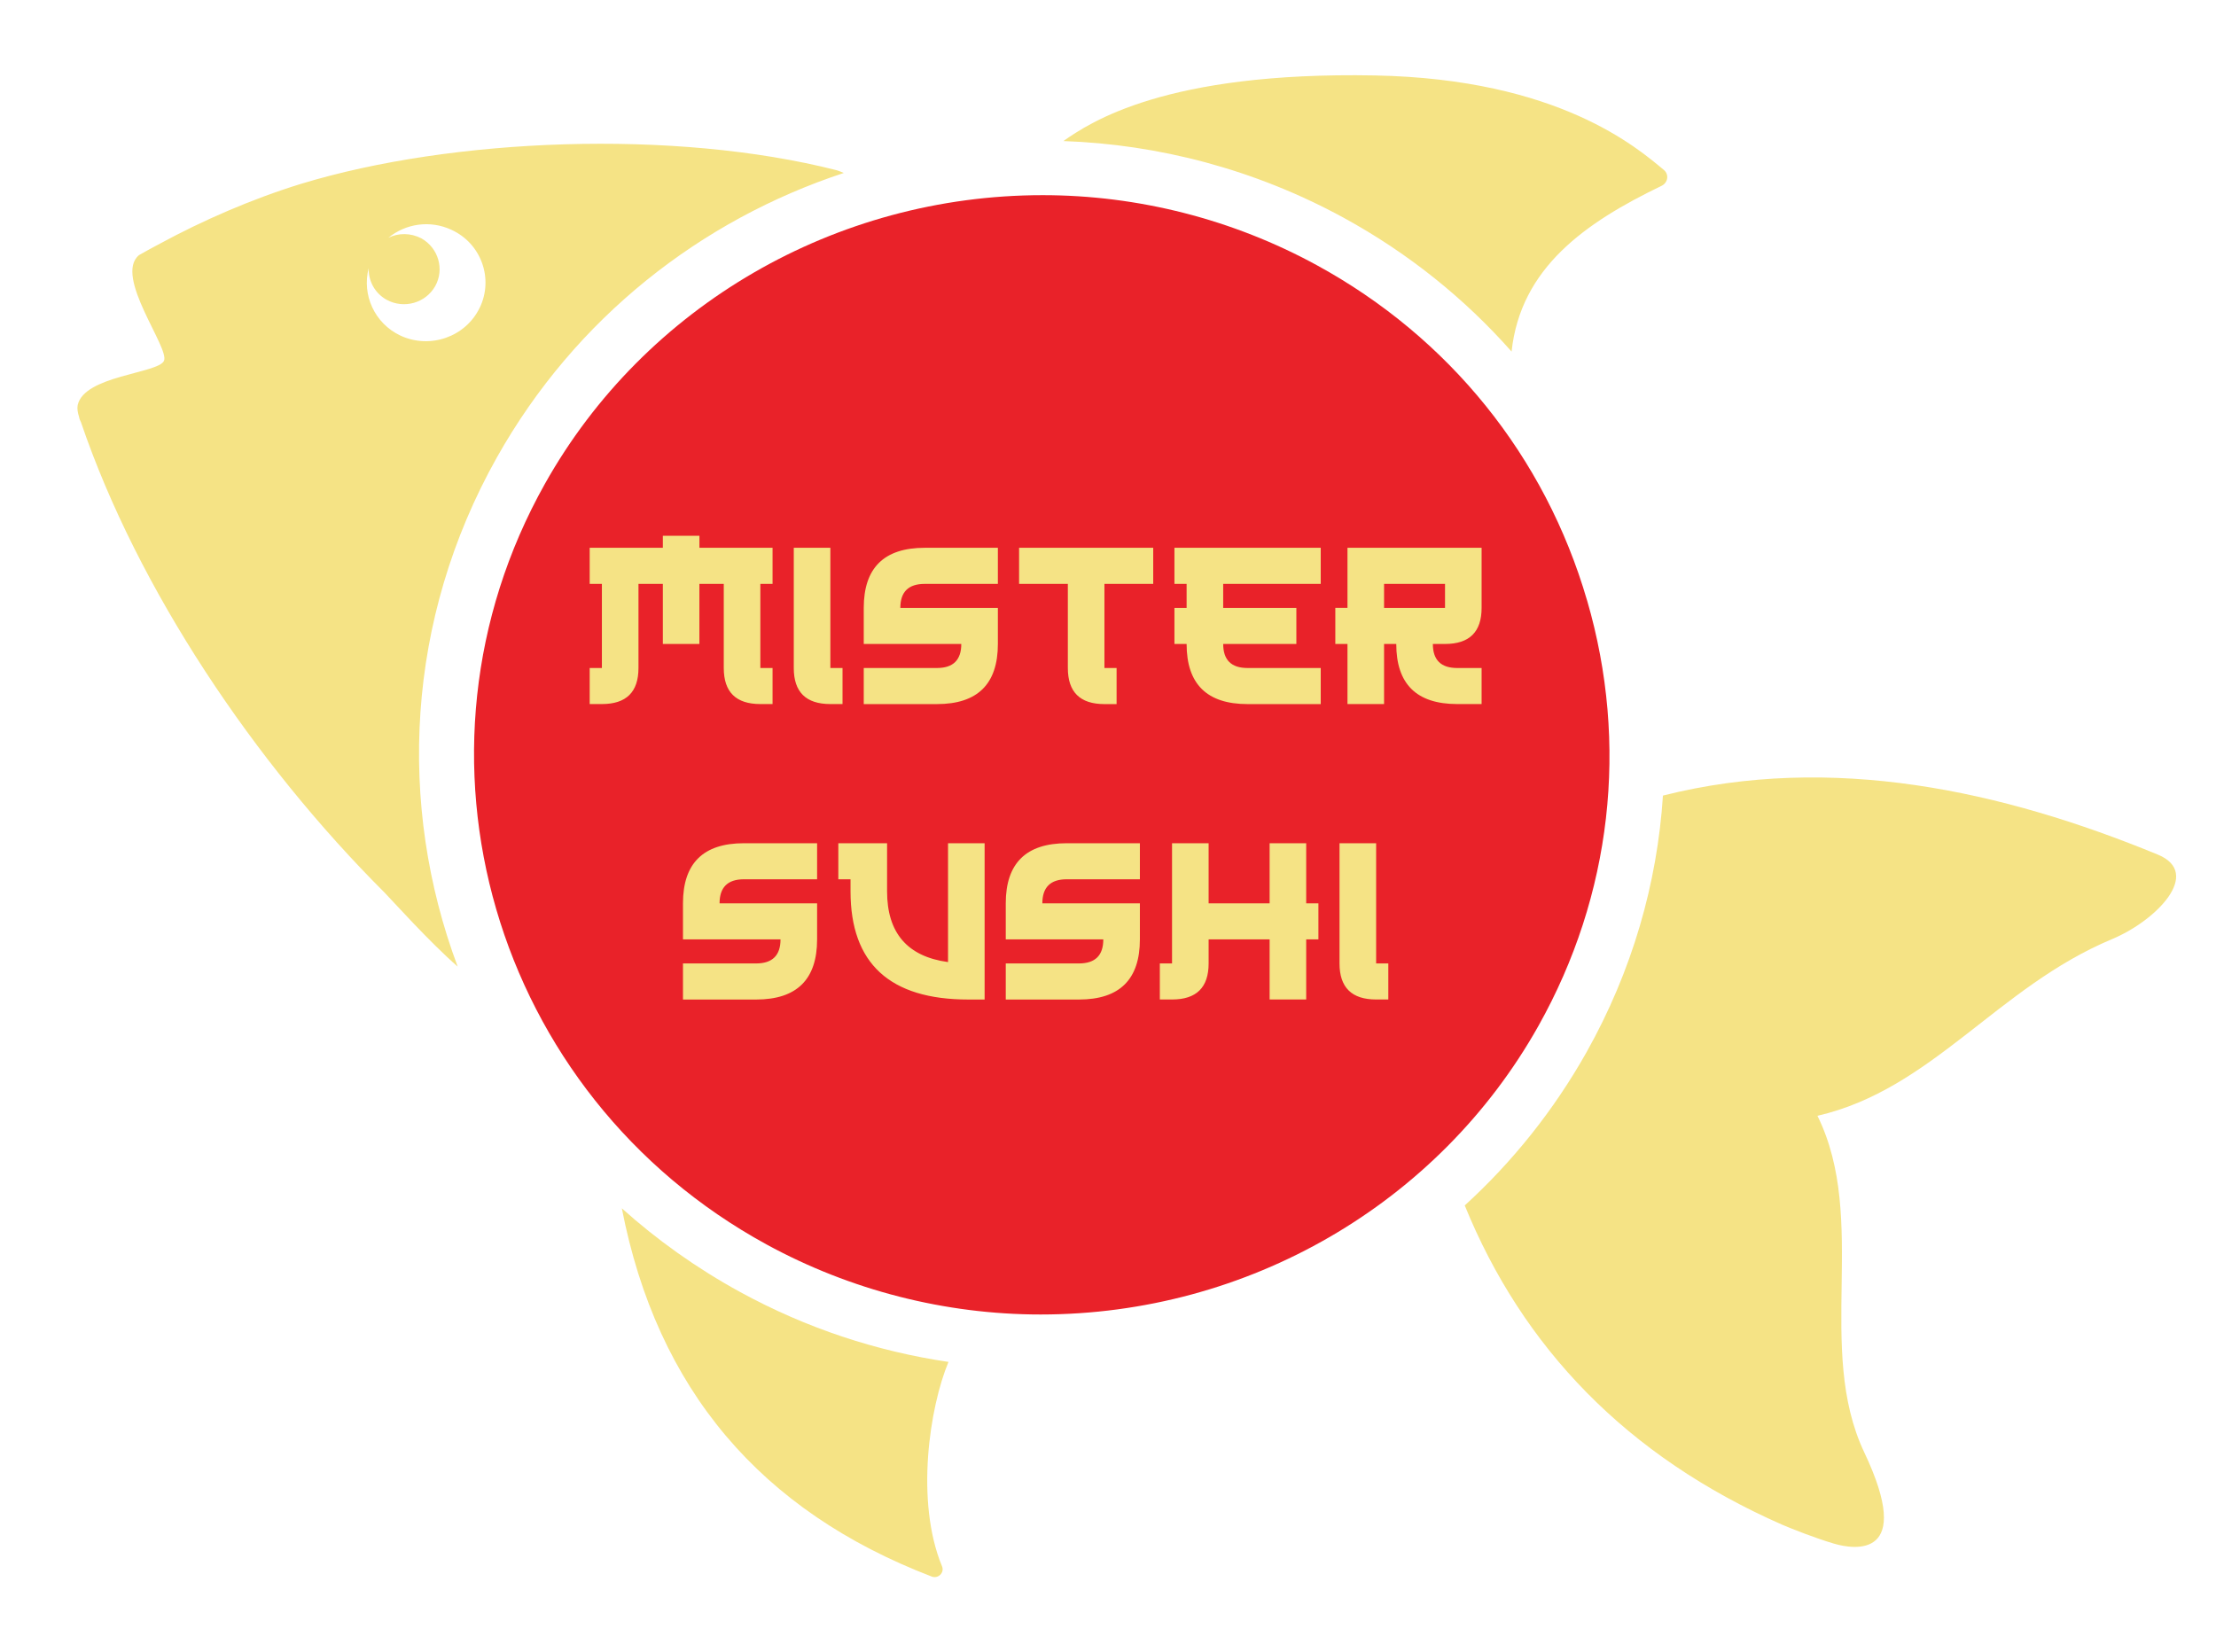 <svg width="59" height="44" viewBox="0 0 59 44" fill="none" xmlns="http://www.w3.org/2000/svg">
<g clip-path="url(#clip0_8856_19379)">
<path fill-rule="evenodd" clip-rule="evenodd" d="M22.28 4.534C17.948 3.431 12.034 3.674 8.026 4.892C6.696 5.3 5.382 5.879 4.264 6.485C4.074 6.584 3.884 6.689 3.7 6.794C3.023 7.356 4.527 9.269 4.365 9.61C4.203 9.947 2.235 10.001 2.068 10.79C2.051 10.878 2.068 10.988 2.107 11.109C2.112 11.153 2.134 11.198 2.157 11.247C3.672 15.695 6.769 20.303 10.235 23.765C10.419 23.952 11.442 25.093 12.185 25.738C10.575 21.433 10.805 16.495 13.23 12.179C15.321 8.459 18.669 5.857 22.465 4.606C22.415 4.584 22.353 4.557 22.28 4.534H22.28ZM12.772 8.194C12.398 8.971 11.453 9.302 10.665 8.938C9.972 8.613 9.631 7.852 9.816 7.141C9.805 7.477 9.978 7.808 10.296 7.984C10.755 8.232 11.33 8.072 11.587 7.62C11.839 7.168 11.671 6.601 11.219 6.347C10.933 6.199 10.609 6.199 10.341 6.331C10.799 5.956 11.448 5.852 12.023 6.121C12.812 6.485 13.147 7.417 12.773 8.194H12.772ZM57.449 22.756C53.324 21.058 48.78 20.049 44.275 21.185C44.124 23.517 43.459 25.848 42.24 28.02C41.362 29.58 40.261 30.947 38.998 32.099C40.535 35.874 43.303 38.779 47.455 40.603C47.701 40.708 48.322 40.956 48.83 41.105C49.367 41.265 50.983 41.513 49.635 38.674C48.327 35.907 49.753 32.484 48.389 29.712C51.446 29.007 53.173 26.289 56.226 25.01C57.405 24.52 58.651 23.252 57.45 22.756H57.449ZM44.241 4.947C42.207 5.928 40.485 7.129 40.245 9.362C39.009 7.962 37.506 6.744 35.768 5.795C33.403 4.506 30.843 3.844 28.311 3.756C29.026 3.26 31.022 1.904 36.606 2.009C41.508 2.103 43.604 3.949 44.303 4.528C44.442 4.649 44.409 4.864 44.241 4.947ZM25.08 41.706C25.153 41.877 24.979 42.048 24.806 41.981C20.256 40.235 17.495 37.004 16.556 32.176C17.495 33.019 18.546 33.769 19.703 34.403C21.475 35.373 23.353 35.985 25.253 36.266C24.75 37.468 24.365 39.976 25.08 41.706Z" fill="#F5E385"/>
<path d="M42.255 15.989C41.14 12.157 38.584 8.986 35.058 7.061C32.825 5.841 30.303 5.197 27.762 5.197C22.25 5.197 17.172 8.14 14.511 12.878C10.473 20.068 13.119 29.157 20.411 33.139C22.643 34.358 25.166 35.003 27.706 35.003C33.219 35.003 38.297 32.06 40.958 27.322C42.91 23.845 43.372 19.82 42.256 15.989H42.255Z" fill="#E92229"/>
<path d="M17.648 17.148V15.547H16.999V17.788C16.999 18.428 16.675 18.748 16.025 18.748H15.7V17.788H16.025V15.547H15.7V14.586H17.648V14.267H18.622V14.586H20.569V15.547H20.244V17.788H20.569V18.748H20.244C19.595 18.748 19.27 18.429 19.27 17.788V15.547H18.621V17.148H17.647H17.648ZM22.432 17.788H22.108V14.587H21.134V17.788C21.134 18.428 21.458 18.748 22.108 18.748H22.432V17.788ZM22.997 16.188V17.148H25.594C25.594 17.575 25.378 17.788 24.945 17.788H22.997V18.749H24.945C26.027 18.749 26.568 18.215 26.568 17.148V16.188H23.971C23.971 15.761 24.187 15.548 24.62 15.548H26.568V14.587H24.62C23.538 14.587 22.997 15.121 22.997 16.188ZM27.133 15.548H28.431V17.788C28.431 18.429 28.756 18.749 29.405 18.749H29.729V17.788H29.405V15.548H30.704V14.587H27.133V15.548ZM31.269 15.548H31.593V16.188H31.269V17.148H31.593C31.593 18.215 32.134 18.749 33.216 18.749H35.164V17.788H33.216C32.783 17.788 32.567 17.575 32.567 17.148H34.515V16.188H32.567V15.548H35.164V14.587H31.269V15.548ZM38.473 17.148H38.149C38.149 17.575 38.365 17.788 38.798 17.788H39.447V18.748H38.798C37.716 18.748 37.175 18.215 37.175 17.148H36.85V18.748H35.876V17.148H35.552V16.187H35.876V14.586H39.447V16.187C39.447 16.827 39.123 17.148 38.473 17.148ZM38.473 16.188V15.548H36.85V16.188H38.473ZM18.184 24.055V25.015H20.781C20.781 25.442 20.564 25.655 20.131 25.655H18.184V26.616H20.131C21.214 26.616 21.755 26.082 21.755 25.015V24.055H19.158C19.158 23.628 19.374 23.414 19.807 23.414H21.755V22.454H19.807C18.725 22.454 18.184 22.987 18.184 24.055ZM25.242 25.619C24.16 25.472 23.618 24.844 23.618 23.734V22.454H22.32V23.414H22.645V23.735C22.645 25.655 23.69 26.616 25.78 26.616H26.215V22.454H25.241V25.62L25.242 25.619ZM26.778 24.055V25.015H29.375C29.375 25.442 29.159 25.655 28.726 25.655H26.778V26.616H28.726C29.808 26.616 30.349 26.082 30.349 25.015V24.055H27.752C27.752 23.628 27.968 23.414 28.401 23.414H30.349V22.454H28.401C27.319 22.454 26.778 22.987 26.778 24.055ZM34.777 22.454H33.803V24.055H32.179V22.454H31.205V25.655H30.88V26.615H31.205C31.854 26.615 32.179 26.295 32.179 25.655V25.015H33.803V26.615H34.777V25.015H35.102V24.054H34.777V22.453V22.454ZM36.639 22.454H35.664V25.655C35.664 26.295 35.989 26.615 36.639 26.615H36.963V25.655H36.639V22.454Z" fill="#F5E385"/>
</g>
<defs>
<clipPath id="clip0_8856_19379">
<rect width="56" height="40" fill="white" transform="translate(2 2)"/>
</clipPath>
</defs>
</svg>
